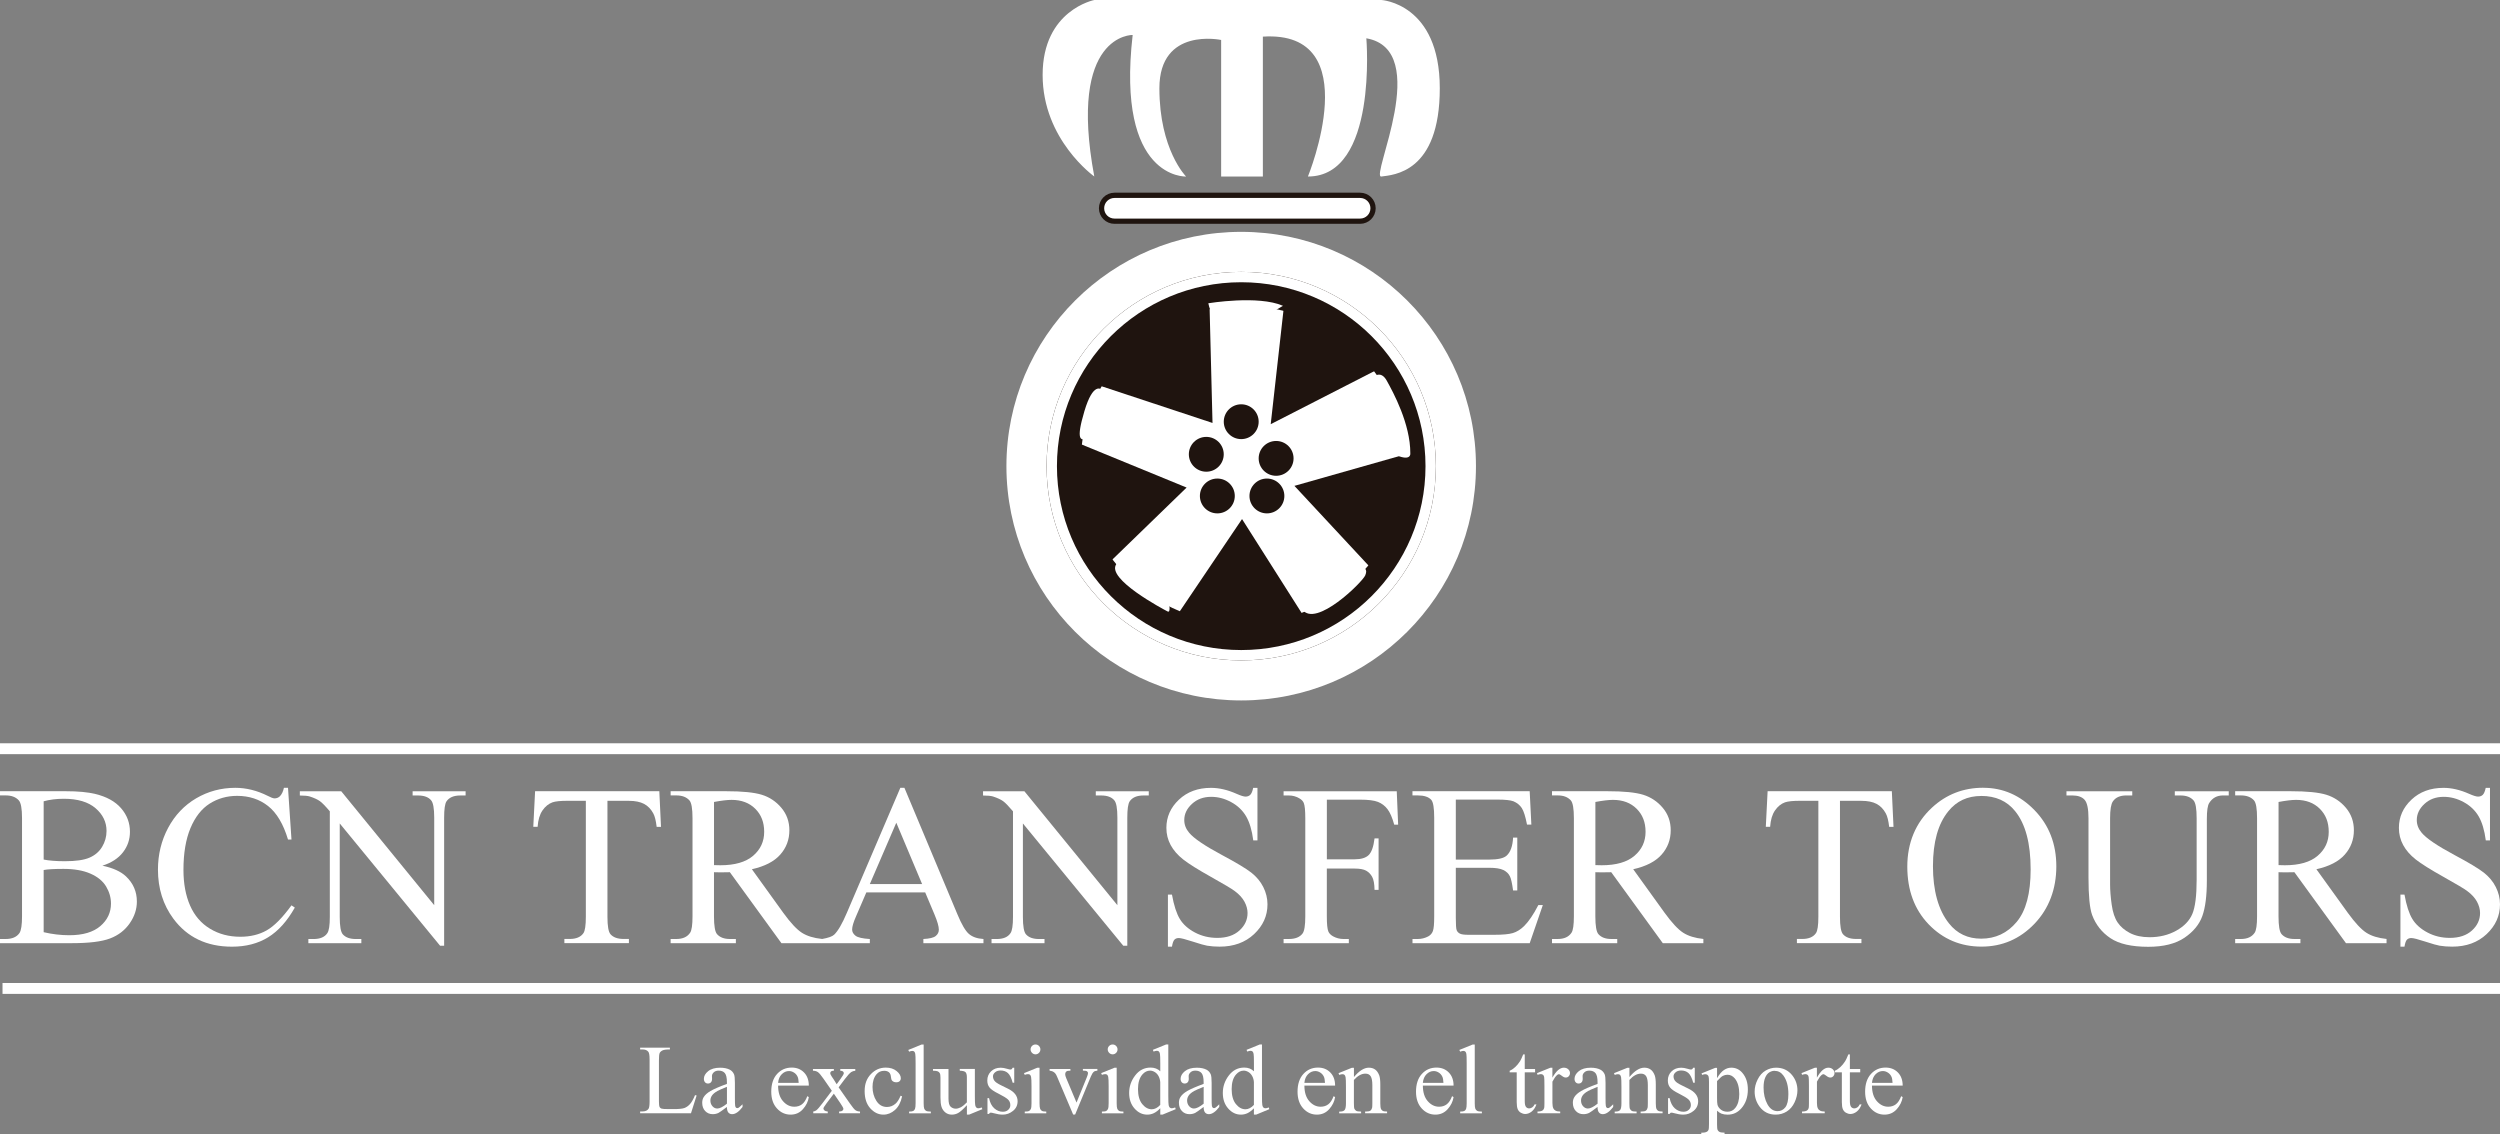 <svg xmlns="http://www.w3.org/2000/svg" width="238" height="108" viewBox="0 0 238 108" fill="none"><rect x="0" y="0" width="238" height="108" fill="#808080" stroke="none"/><g clip-path="url(#clip0_5_112)"><path d="M9.753 82.414C10.754 82.626 11.498 82.964 11.995 83.433C12.685 84.088 13.03 84.885 13.03 85.83C13.03 86.556 12.804 87.245 12.347 87.903C11.89 88.561 11.268 89.041 10.476 89.341C9.685 89.642 8.474 89.79 6.847 89.79H0V89.392H0.545C1.154 89.392 1.593 89.203 1.857 88.821C2.016 88.575 2.097 88.045 2.097 87.231V77.893C2.097 76.992 1.996 76.428 1.793 76.199C1.509 75.881 1.093 75.723 0.545 75.723H0V75.324H6.265C7.432 75.324 8.369 75.412 9.079 75.588C10.148 75.844 10.967 76.296 11.529 76.945C12.09 77.593 12.371 78.342 12.371 79.19C12.371 79.915 12.151 80.564 11.708 81.138C11.265 81.712 10.615 82.137 9.756 82.41L9.753 82.414ZM4.154 81.83C4.411 81.884 4.709 81.921 5.051 81.948C5.392 81.975 5.764 81.988 6.174 81.988C7.209 81.988 7.99 81.877 8.514 81.651C9.042 81.424 9.445 81.08 9.722 80.618C10 80.155 10.142 79.649 10.142 79.102C10.142 78.265 9.793 77.542 9.1 76.945C8.406 76.347 7.398 76.043 6.082 76.043C5.365 76.043 4.722 76.124 4.157 76.283V81.833L4.154 81.83ZM4.154 88.744C4.976 88.939 5.791 89.034 6.596 89.034C7.889 89.034 8.873 88.744 9.55 88.166C10.226 87.589 10.565 86.87 10.565 86.016C10.565 85.452 10.409 84.909 10.101 84.392C9.79 83.876 9.293 83.467 8.602 83.166C7.912 82.866 7.06 82.718 6.042 82.718C5.599 82.718 5.22 82.728 4.908 82.745C4.594 82.761 4.344 82.788 4.157 82.826V88.747L4.154 88.744Z" fill="white"></path><path d="M27.418 74.997L27.749 79.922H27.418C26.974 78.447 26.345 77.387 25.527 76.739C24.708 76.091 23.724 75.766 22.573 75.766C21.609 75.766 20.74 76.013 19.965 76.502C19.191 76.992 18.582 77.768 18.135 78.832C17.689 79.895 17.465 81.222 17.465 82.812C17.465 84.119 17.675 85.249 18.095 86.208C18.514 87.167 19.147 87.903 19.992 88.413C20.838 88.926 21.799 89.179 22.878 89.179C23.825 89.179 24.657 88.98 25.374 88.578C26.091 88.176 26.883 87.38 27.749 86.188L28.067 86.401C27.343 87.69 26.494 88.632 25.527 89.23C24.559 89.827 23.409 90.124 22.083 90.124C19.684 90.124 17.827 89.237 16.508 87.464C15.527 86.141 15.037 84.581 15.037 82.788C15.037 81.35 15.361 80.023 16.004 78.815C16.65 77.606 17.54 76.668 18.676 75.999C19.813 75.334 21.055 75 22.398 75C23.439 75 24.471 75.257 25.489 75.766C25.79 75.925 26.007 76.006 26.139 76.006C26.332 76.006 26.501 75.939 26.643 75.807C26.829 75.615 26.957 75.344 27.029 75H27.414L27.418 74.997Z" fill="white"></path><path d="M28.544 75.328H32.485L41.338 86.174V77.846C41.338 76.955 41.236 76.398 41.033 76.178C40.776 75.878 40.36 75.729 39.785 75.729H39.281V75.331H44.325V75.729H43.821C43.202 75.729 42.765 75.915 42.508 76.286C42.356 76.516 42.282 77.036 42.282 77.849V90.033H41.896L32.343 78.393V87.292C32.343 88.176 32.441 88.727 32.634 88.946C32.901 89.247 33.314 89.395 33.882 89.395H34.4V89.793H29.356V89.395H29.846C30.476 89.395 30.912 89.21 31.159 88.838C31.318 88.619 31.399 88.102 31.399 87.289V77.238C30.983 76.746 30.665 76.418 30.449 76.266C30.232 76.111 29.911 75.962 29.488 75.824C29.285 75.763 28.97 75.733 28.544 75.733V75.334V75.328Z" fill="white"></path><path d="M62.768 75.328L62.927 78.717H62.514C62.443 78.126 62.338 77.701 62.196 77.444C61.976 77.029 61.682 76.725 61.313 76.529C60.944 76.337 60.468 76.239 59.872 76.239H57.829V87.285C57.829 88.17 57.927 88.72 58.12 88.939C58.384 89.24 58.8 89.388 59.368 89.388H59.872V89.787H53.729V89.388H54.246C54.855 89.388 55.292 89.203 55.545 88.831C55.694 88.612 55.772 88.095 55.772 87.282V76.236H54.033C53.36 76.236 52.883 76.283 52.599 76.381C52.227 76.513 51.909 76.772 51.645 77.154C51.381 77.535 51.226 78.055 51.182 78.71H50.769L50.941 75.321H62.764L62.768 75.328Z" fill="white"></path><path d="M78.254 89.79H74.391L69.483 83.035C69.121 83.045 68.823 83.048 68.593 83.048C68.505 83.048 68.407 83.048 68.302 83.042C68.197 83.038 68.085 83.035 67.971 83.035V87.234C67.971 88.143 68.069 88.71 68.261 88.929C68.535 89.24 68.941 89.392 69.483 89.392H70.054V89.79H63.843V89.392H64.388C64.997 89.392 65.437 89.193 65.701 88.794C65.85 88.575 65.927 88.052 65.927 87.231V77.893C65.927 76.985 65.829 76.418 65.636 76.199C65.352 75.881 64.936 75.723 64.388 75.723H63.843V75.324H69.124C70.663 75.324 71.796 75.436 72.527 75.662C73.258 75.888 73.877 76.3 74.384 76.901C74.892 77.502 75.149 78.217 75.149 79.044C75.149 79.936 74.858 80.709 74.279 81.36C73.701 82.015 72.801 82.478 71.58 82.751L74.567 86.897C75.257 87.849 75.849 88.484 76.34 88.798C76.83 89.112 77.469 89.307 78.258 89.388V89.787L78.254 89.79ZM67.971 82.36C68.102 82.36 68.221 82.36 68.322 82.366C68.424 82.373 68.505 82.373 68.569 82.373C69.95 82.373 70.991 82.073 71.695 81.472C72.399 80.871 72.75 80.111 72.75 79.193C72.75 78.275 72.466 77.559 71.901 76.995C71.336 76.431 70.582 76.148 69.645 76.148C69.239 76.148 68.681 76.215 67.974 76.347V82.36H67.971Z" fill="white"></path><path d="M88.075 84.956H82.476L81.495 87.235C81.248 87.792 81.123 88.21 81.123 88.494C81.123 88.713 81.228 88.909 81.441 89.078C81.654 89.247 82.107 89.351 82.808 89.395V89.793H78.244V89.395C78.846 89.29 79.235 89.152 79.411 88.983C79.773 88.639 80.176 87.947 80.619 86.904L85.713 74.997H86.099L91.143 87.035C91.542 87.998 91.907 88.622 92.239 88.909C92.57 89.196 93.034 89.358 93.626 89.392V89.79H87.905V89.392C88.491 89.365 88.88 89.27 89.079 89.108C89.279 88.946 89.377 88.744 89.377 88.504C89.377 88.193 89.235 87.704 88.954 87.035L88.078 84.956H88.075ZM87.784 84.162L85.328 78.322L82.808 84.162H87.784Z" fill="white"></path><path d="M93.582 75.328H97.523L106.375 86.174V77.846C106.375 76.955 106.274 76.398 106.071 76.178C105.814 75.878 105.398 75.729 104.823 75.729H104.319V75.331H109.362V75.729H108.858C108.239 75.729 107.803 75.915 107.546 76.286C107.394 76.516 107.319 77.036 107.319 77.849V90.033H106.934L97.38 78.393V87.292C97.38 88.176 97.479 88.727 97.671 88.946C97.935 89.247 98.351 89.395 98.92 89.395H99.437V89.793H94.394V89.395H94.884C95.513 89.395 95.95 89.21 96.197 88.838C96.356 88.619 96.437 88.102 96.437 87.289V77.238C96.021 76.746 95.706 76.418 95.49 76.266C95.273 76.111 94.952 75.962 94.529 75.824C94.326 75.763 94.011 75.733 93.585 75.733V75.334L93.582 75.328Z" fill="white"></path><path d="M119.71 74.997V80.003H119.311C119.186 79.041 118.959 78.278 118.628 77.711C118.296 77.147 117.823 76.695 117.207 76.361C116.591 76.026 115.959 75.858 115.303 75.858C114.569 75.858 113.956 76.084 113.473 76.533C112.985 76.982 112.742 77.495 112.742 78.069C112.742 78.511 112.897 78.913 113.205 79.274C113.648 79.814 114.697 80.523 116.351 81.408C117.704 82.13 118.628 82.687 119.125 83.075C119.619 83.464 120.001 83.919 120.265 84.446C120.529 84.973 120.664 85.52 120.664 86.094C120.664 87.187 120.238 88.133 119.389 88.929C118.54 89.723 117.447 90.121 116.111 90.121C115.685 90.121 115.289 90.091 114.917 90.03C114.697 89.996 114.237 89.864 113.544 89.638C112.85 89.412 112.41 89.301 112.224 89.301C112.038 89.301 111.906 89.355 111.805 89.459C111.703 89.564 111.626 89.787 111.571 90.121H111.186V85.168H111.571C111.757 86.201 112.008 86.975 112.322 87.491C112.637 88.008 113.117 88.436 113.763 88.777C114.41 89.118 115.117 89.287 115.888 89.287C116.771 89.287 117.474 89.054 117.992 88.585C118.51 88.116 118.767 87.562 118.767 86.917C118.767 86.563 118.668 86.208 118.476 85.844C118.279 85.482 117.975 85.145 117.559 84.838C117.285 84.625 116.527 84.173 115.289 83.481C114.051 82.788 113.168 82.235 112.64 81.82C112.113 81.404 111.717 80.948 111.446 80.449C111.176 79.949 111.04 79.406 111.04 78.815C111.04 77.772 111.439 76.877 112.234 76.128C113.029 75.378 114.048 75.004 115.286 75.004C116.057 75.004 116.869 75.192 117.728 75.574C118.127 75.75 118.408 75.837 118.577 75.837C118.753 75.837 118.902 75.783 119.02 75.672C119.139 75.561 119.233 75.338 119.304 75.004H119.704L119.71 74.997Z" fill="white"></path><path d="M126.317 76.124V81.806H128.959C129.568 81.806 130.014 81.674 130.292 81.408C130.569 81.141 130.759 80.614 130.857 79.818H131.242V84.716H130.857C130.847 84.152 130.772 83.737 130.63 83.477C130.488 83.217 130.295 83.021 130.052 82.886C129.808 82.751 129.443 82.687 128.956 82.687H126.314V87.231C126.314 87.964 126.361 88.447 126.459 88.676C126.53 88.852 126.679 89.007 126.909 89.139C127.22 89.307 127.545 89.392 127.89 89.392H128.408V89.79H122.197V89.392H122.701C123.303 89.392 123.736 89.22 124 88.875C124.176 88.646 124.264 88.099 124.264 87.234V77.897C124.264 77.164 124.216 76.678 124.118 76.442C124.047 76.266 123.902 76.114 123.682 75.993C123.381 75.817 123.053 75.729 122.701 75.729H122.197V75.331H132.971L133.103 78.511H132.731C132.545 77.839 132.332 77.346 132.088 77.029C131.844 76.712 131.54 76.482 131.178 76.34C130.816 76.199 130.258 76.128 129.507 76.128H126.307L126.317 76.124Z" fill="white"></path><path d="M138.593 76.124V81.833H141.766C142.598 81.833 143.15 81.708 143.424 81.462C143.796 81.134 144.002 80.56 144.046 79.74H144.445V84.773H144.046C143.948 84.068 143.847 83.615 143.742 83.423C143.617 83.166 143.41 82.967 143.119 82.826C142.828 82.684 142.375 82.613 141.766 82.613H138.593V87.38C138.593 88.025 138.62 88.416 138.674 88.551C138.728 88.69 138.827 88.798 138.972 88.875C139.118 88.956 139.392 88.993 139.787 88.993H142.243C143.058 88.993 143.65 88.939 144.023 88.828C144.395 88.717 144.753 88.494 145.098 88.16C145.541 87.717 145.991 87.052 146.451 86.161H146.878L145.629 89.79H134.47V89.392H134.974C135.319 89.392 135.647 89.311 135.955 89.152C136.174 89.037 136.327 88.865 136.411 88.636C136.496 88.406 136.536 87.944 136.536 87.245V77.843C136.536 76.934 136.445 76.367 136.259 76.148C136.002 75.864 135.572 75.723 134.97 75.723H134.466V75.324H145.626L145.785 78.504H145.372C145.223 77.735 145.058 77.211 144.875 76.928C144.692 76.644 144.425 76.428 144.073 76.28C143.782 76.175 143.278 76.121 142.561 76.121H138.593V76.124Z" fill="white"></path><path d="M162.161 89.79H158.298L153.39 83.035C153.028 83.045 152.73 83.048 152.5 83.048C152.412 83.048 152.314 83.048 152.209 83.042C152.104 83.038 151.992 83.035 151.877 83.035V87.234C151.877 88.143 151.975 88.71 152.168 88.929C152.442 89.24 152.848 89.392 153.39 89.392H153.961V89.79H147.75V89.392H148.295C148.904 89.392 149.344 89.193 149.608 88.794C149.756 88.575 149.834 88.052 149.834 87.231V77.893C149.834 76.985 149.736 76.418 149.543 76.199C149.259 75.881 148.843 75.723 148.295 75.723H147.75V75.324H153.031C154.57 75.324 155.707 75.436 156.434 75.662C157.161 75.888 157.784 76.3 158.291 76.901C158.799 77.502 159.052 78.217 159.052 79.044C159.052 79.936 158.761 80.709 158.183 81.36C157.604 82.015 156.705 82.478 155.483 82.751L158.47 86.897C159.161 87.849 159.753 88.484 160.243 88.798C160.734 89.112 161.373 89.307 162.161 89.388V89.787V89.79ZM151.877 82.36C152.009 82.36 152.128 82.36 152.229 82.366C152.331 82.373 152.412 82.373 152.476 82.373C153.856 82.373 154.898 82.073 155.602 81.472C156.305 80.871 156.657 80.111 156.657 79.193C156.657 78.275 156.373 77.559 155.808 76.995C155.243 76.431 154.489 76.148 153.552 76.148C153.146 76.148 152.588 76.215 151.881 76.347V82.36H151.877Z" fill="white"></path><path d="M180.103 75.328L180.262 78.717H179.85C179.779 78.126 179.674 77.701 179.532 77.444C179.312 77.029 179.018 76.725 178.649 76.529C178.284 76.337 177.803 76.239 177.208 76.239H175.165V87.285C175.165 88.17 175.263 88.72 175.455 88.939C175.719 89.24 176.135 89.388 176.704 89.388H177.208V89.787H171.065V89.388H171.582C172.191 89.388 172.627 89.203 172.881 88.831C173.03 88.612 173.108 88.095 173.108 87.282V76.236H171.369C170.696 76.236 170.219 76.283 169.935 76.381C169.563 76.513 169.245 76.772 168.981 77.154C168.714 77.539 168.561 78.055 168.517 78.71H168.105L168.277 75.321H180.1L180.103 75.328Z" fill="white"></path><path d="M188.807 74.997C190.681 74.997 192.312 75.709 193.692 77.134C195.072 78.558 195.762 80.341 195.762 82.478C195.762 84.615 195.069 86.499 193.679 87.947C192.288 89.395 190.607 90.118 188.635 90.118C186.663 90.118 184.971 89.412 183.611 87.998C182.255 86.586 181.575 84.753 181.575 82.501C181.575 80.25 182.356 78.335 183.923 76.887C185.286 75.625 186.913 74.993 188.807 74.993V74.997ZM188.608 75.777C187.309 75.777 186.267 76.259 185.489 77.222C184.508 78.413 184.017 80.162 184.017 82.464C184.017 84.767 184.525 86.637 185.543 87.906C186.311 88.879 187.336 89.361 188.608 89.361C189.971 89.361 191.098 88.831 191.984 87.771C192.874 86.711 193.317 85.044 193.317 82.765C193.317 80.284 192.826 78.44 191.845 77.228C191.067 76.256 189.988 75.773 188.608 75.773V75.777Z" fill="white"></path><path d="M207.041 75.726V75.328H212.176V75.726H211.631C211.056 75.726 210.62 75.966 210.319 76.442C210.17 76.661 210.092 77.174 210.092 77.978V83.845C210.092 85.293 209.946 86.418 209.659 87.214C209.371 88.014 208.806 88.7 207.961 89.274C207.115 89.847 205.968 90.135 204.517 90.135C202.934 90.135 201.733 89.861 200.914 89.314C200.096 88.767 199.514 88.028 199.169 87.103C198.939 86.468 198.824 85.28 198.824 83.541V77.9C198.824 77.009 198.702 76.425 198.458 76.145C198.215 75.868 197.819 75.726 197.271 75.726H196.727V75.328H202.991V75.726H202.433C201.831 75.726 201.402 75.915 201.144 76.296C200.969 76.553 200.881 77.086 200.881 77.9V84.189C200.881 84.753 200.931 85.398 201.033 86.124C201.134 86.846 201.324 87.413 201.598 87.819C201.872 88.224 202.264 88.561 202.772 88.825C203.279 89.088 203.901 89.223 204.635 89.223C205.583 89.223 206.428 89.017 207.176 88.602C207.924 88.187 208.434 87.656 208.708 87.012C208.982 86.367 209.121 85.28 209.121 83.754V77.9C209.121 76.992 209.023 76.425 208.83 76.205C208.556 75.888 208.143 75.729 207.595 75.729H207.037L207.041 75.726Z" fill="white"></path><path d="M227.199 89.79H223.336L218.427 83.035C218.065 83.045 217.767 83.048 217.537 83.048C217.45 83.048 217.351 83.048 217.247 83.042C217.142 83.038 217.03 83.035 216.915 83.035V87.234C216.915 88.143 217.013 88.71 217.206 88.929C217.48 89.24 217.886 89.392 218.427 89.392H218.999V89.79H212.788V89.392H213.333C213.942 89.392 214.381 89.193 214.645 88.794C214.794 88.575 214.872 88.052 214.872 87.231V77.893C214.872 76.985 214.774 76.418 214.581 76.199C214.297 75.881 213.881 75.723 213.333 75.723H212.788V75.324H218.069C219.608 75.324 220.744 75.436 221.472 75.662C222.199 75.888 222.821 76.3 223.329 76.901C223.836 77.502 224.09 78.217 224.09 79.044C224.09 79.936 223.799 80.709 223.221 81.36C222.642 82.015 221.742 82.478 220.521 82.751L223.508 86.897C224.198 87.849 224.79 88.484 225.281 88.798C225.771 89.112 226.411 89.307 227.199 89.388V89.787V89.79ZM216.915 82.36C217.047 82.36 217.165 82.36 217.267 82.366C217.368 82.373 217.45 82.373 217.514 82.373C218.894 82.373 219.936 82.073 220.639 81.472C221.343 80.871 221.695 80.111 221.695 79.193C221.695 78.275 221.411 77.559 220.846 76.995C220.281 76.431 219.527 76.148 218.59 76.148C218.184 76.148 217.625 76.215 216.918 76.347V82.36H216.915Z" fill="white"></path><path d="M237.046 74.997V80.003H236.647C236.522 79.041 236.295 78.278 235.964 77.711C235.632 77.147 235.158 76.695 234.543 76.361C233.927 76.026 233.295 75.858 232.638 75.858C231.904 75.858 231.292 76.084 230.808 76.533C230.321 76.982 230.078 77.495 230.078 78.069C230.078 78.511 230.233 78.913 230.541 79.274C230.984 79.814 232.033 80.523 233.687 81.408C235.04 82.13 235.964 82.687 236.461 83.075C236.955 83.464 237.337 83.919 237.601 84.446C237.865 84.973 238 85.52 238 86.094C238 87.187 237.574 88.133 236.725 88.929C235.876 89.726 234.783 90.121 233.447 90.121C233.024 90.121 232.625 90.091 232.253 90.03C232.033 89.996 231.573 89.864 230.879 89.638C230.186 89.412 229.746 89.301 229.56 89.301C229.374 89.301 229.242 89.355 229.14 89.459C229.039 89.564 228.961 89.787 228.907 90.121H228.521V85.168H228.907C229.093 86.201 229.343 86.975 229.658 87.491C229.973 88.008 230.453 88.436 231.099 88.777C231.745 89.118 232.452 89.287 233.223 89.287C234.11 89.287 234.81 89.054 235.328 88.585C235.845 88.116 236.102 87.562 236.102 86.917C236.102 86.563 236.004 86.208 235.811 85.844C235.615 85.482 235.311 85.145 234.895 84.838C234.621 84.625 233.863 84.173 232.625 83.481C231.387 82.788 230.504 82.235 229.976 81.82C229.448 81.404 229.053 80.948 228.782 80.449C228.511 79.949 228.376 79.406 228.376 78.815C228.376 77.772 228.775 76.877 229.57 76.128C230.365 75.378 231.383 75.004 232.621 75.004C233.393 75.004 234.205 75.192 235.064 75.574C235.463 75.75 235.744 75.837 235.913 75.837C236.089 75.837 236.238 75.783 236.356 75.672C236.474 75.561 236.569 75.338 236.64 75.004H237.039L237.046 74.997Z" fill="white"></path><path d="M238 70.76H0V71.796H238V70.76Z" fill="white"></path><path d="M238 93.581H0.24V94.618H238V93.581Z" fill="white"></path><path d="M66.164 104.256L66.32 104.29L65.782 105.981H60.941V105.809H61.175C61.438 105.809 61.628 105.725 61.743 105.552C61.807 105.455 61.841 105.225 61.841 104.87V100.846C61.841 100.455 61.797 100.208 61.709 100.114C61.591 99.975 61.411 99.908 61.175 99.908H60.941V99.736H63.773V99.908C63.441 99.904 63.208 99.935 63.072 99.999C62.94 100.063 62.849 100.148 62.802 100.245C62.754 100.343 62.731 100.58 62.731 100.948V104.87C62.731 105.127 62.754 105.303 62.798 105.397C62.835 105.461 62.893 105.509 62.971 105.539C63.049 105.569 63.289 105.586 63.691 105.586H64.145C64.625 105.586 64.963 105.552 65.156 105.482C65.349 105.411 65.525 105.286 65.687 105.107C65.846 104.928 66.008 104.644 66.168 104.256H66.164Z" fill="white"></path><path d="M69.205 105.377C68.772 105.708 68.502 105.9 68.39 105.954C68.221 106.032 68.045 106.069 67.856 106.069C67.565 106.069 67.324 105.971 67.135 105.772C66.945 105.573 66.851 105.309 66.851 104.982C66.851 104.776 66.895 104.6 66.99 104.448C67.115 104.239 67.335 104.043 67.646 103.861C67.957 103.679 68.475 103.453 69.202 103.186V103.02C69.202 102.602 69.134 102.315 69.002 102.156C68.867 102.001 68.674 101.923 68.417 101.923C68.224 101.923 68.072 101.974 67.957 102.079C67.839 102.187 67.778 102.305 67.778 102.44L67.788 102.71C67.788 102.852 67.751 102.96 67.68 103.037C67.609 103.115 67.514 103.152 67.399 103.152C67.284 103.152 67.189 103.112 67.118 103.031C67.047 102.95 67.01 102.842 67.01 102.703C67.01 102.44 67.145 102.197 67.416 101.977C67.686 101.758 68.065 101.646 68.556 101.646C68.931 101.646 69.239 101.711 69.479 101.836C69.659 101.93 69.794 102.079 69.882 102.281C69.936 102.416 69.963 102.686 69.963 103.095V104.523C69.963 104.924 69.97 105.168 69.987 105.262C70 105.353 70.027 105.414 70.064 105.444C70.102 105.475 70.142 105.492 70.186 105.492C70.237 105.492 70.278 105.482 70.311 105.458C70.376 105.421 70.501 105.309 70.69 105.127V105.384C70.342 105.843 70.014 106.069 69.699 106.069C69.55 106.069 69.432 106.018 69.341 105.914C69.249 105.809 69.205 105.633 69.198 105.38L69.205 105.377ZM69.205 105.073V103.466C68.742 103.652 68.444 103.783 68.305 103.861C68.065 103.996 67.893 104.135 67.788 104.283C67.683 104.432 67.629 104.594 67.629 104.762C67.629 104.985 67.697 105.168 67.825 105.313C67.954 105.458 68.109 105.532 68.282 105.532C68.515 105.532 68.823 105.377 69.205 105.07V105.073Z" fill="white"></path><path d="M74.076 103.351C74.076 103.979 74.229 104.472 74.537 104.827C74.844 105.181 75.206 105.36 75.619 105.36C75.896 105.36 76.14 105.286 76.343 105.134C76.546 104.982 76.718 104.722 76.857 104.354L76.999 104.445C76.935 104.864 76.746 105.249 76.438 105.593C76.13 105.941 75.737 106.113 75.267 106.113C74.76 106.113 74.323 105.917 73.965 105.522C73.603 105.127 73.424 104.597 73.424 103.929C73.424 103.21 73.61 102.646 73.978 102.241C74.35 101.835 74.814 101.633 75.376 101.633C75.849 101.633 76.238 101.788 76.543 102.099C76.847 102.409 76.999 102.825 76.999 103.348H74.076V103.351ZM74.076 103.088H76.035C76.022 102.818 75.988 102.625 75.937 102.517C75.859 102.345 75.748 102.21 75.592 102.112C75.44 102.014 75.281 101.964 75.115 101.964C74.858 101.964 74.631 102.062 74.428 102.261C74.225 102.46 74.107 102.737 74.073 103.091L74.076 103.088Z" fill="white"></path><path d="M77.395 101.768H79.384V101.933C79.259 101.933 79.168 101.954 79.117 101.998C79.066 102.041 79.039 102.099 79.039 102.166C79.039 102.244 79.093 102.355 79.198 102.511C79.232 102.561 79.283 102.636 79.354 102.74L79.651 103.22L80 102.74C80.22 102.44 80.331 102.247 80.331 102.17C80.331 102.106 80.304 102.048 80.25 102.004C80.196 101.957 80.111 101.937 79.996 101.937V101.771H81.424V101.937C81.275 101.947 81.143 101.991 81.035 102.062C80.883 102.17 80.676 102.396 80.416 102.744L79.837 103.517L80.893 105.026C81.15 105.397 81.333 105.62 81.444 105.694C81.556 105.772 81.698 105.812 81.874 105.819V105.985H79.881V105.819C80.023 105.819 80.132 105.789 80.206 105.728C80.264 105.687 80.291 105.63 80.291 105.556C80.291 105.488 80.193 105.309 80 105.022L79.381 104.118L78.697 105.022C78.491 105.299 78.389 105.468 78.389 105.519C78.389 105.59 78.423 105.657 78.491 105.714C78.559 105.775 78.663 105.806 78.802 105.816V105.981H77.422V105.816C77.534 105.802 77.632 105.762 77.713 105.701C77.831 105.613 78.028 105.387 78.305 105.019L79.191 103.841L78.389 102.686C78.159 102.355 77.984 102.146 77.858 102.062C77.733 101.977 77.578 101.933 77.392 101.933V101.768H77.395Z" fill="white"></path><path d="M85.876 104.381C85.761 104.938 85.537 105.367 85.206 105.664C84.874 105.961 84.506 106.113 84.106 106.113C83.626 106.113 83.207 105.91 82.848 105.509C82.49 105.107 82.314 104.563 82.314 103.875C82.314 103.186 82.51 102.673 82.906 102.257C83.301 101.842 83.775 101.636 84.33 101.636C84.746 101.636 85.088 101.744 85.355 101.964C85.622 102.183 85.757 102.409 85.757 102.646C85.757 102.764 85.72 102.858 85.642 102.929C85.564 103 85.46 103.034 85.328 103.034C85.148 103.034 85.01 102.977 84.915 102.862C84.864 102.798 84.83 102.673 84.814 102.494C84.796 102.312 84.736 102.173 84.627 102.079C84.516 101.987 84.367 101.94 84.181 101.94C83.87 101.94 83.623 102.052 83.437 102.278C83.19 102.578 83.065 102.977 83.065 103.473C83.065 103.969 83.186 104.421 83.433 104.806C83.68 105.191 84.015 105.384 84.438 105.384C84.739 105.384 85.01 105.282 85.246 105.076C85.419 104.935 85.581 104.681 85.74 104.31L85.879 104.374L85.876 104.381Z" fill="white"></path><path d="M87.932 99.435V105.029C87.932 105.296 87.953 105.471 87.99 105.559C88.027 105.644 88.088 105.711 88.169 105.755C88.25 105.799 88.399 105.823 88.616 105.823V105.988H86.546V105.823C86.742 105.823 86.874 105.802 86.945 105.762C87.016 105.721 87.07 105.657 87.107 105.566C87.144 105.475 87.165 105.296 87.165 105.033V101.208C87.165 100.732 87.154 100.438 87.134 100.33C87.114 100.222 87.08 100.148 87.033 100.107C86.985 100.067 86.924 100.046 86.853 100.046C86.772 100.046 86.671 100.07 86.549 100.121L86.468 99.955L87.729 99.442H87.936L87.932 99.435Z" fill="white"></path><path d="M92.807 101.768V104.317C92.807 104.806 92.817 105.103 92.841 105.215C92.865 105.326 92.902 105.401 92.953 105.444C93.003 105.485 93.064 105.509 93.128 105.509C93.223 105.509 93.331 105.482 93.457 105.428L93.521 105.593L92.256 106.113H92.049V105.215C91.687 105.606 91.41 105.856 91.217 105.958C91.028 106.062 90.825 106.113 90.615 106.113C90.378 106.113 90.172 106.045 89.999 105.907C89.827 105.768 89.705 105.593 89.634 105.377C89.563 105.161 89.532 104.857 89.532 104.465V102.585C89.532 102.386 89.512 102.247 89.468 102.17C89.424 102.092 89.363 102.031 89.279 101.994C89.194 101.954 89.042 101.933 88.819 101.933V101.768H90.297V104.587C90.297 104.979 90.365 105.238 90.503 105.36C90.642 105.485 90.804 105.546 90.997 105.546C91.132 105.546 91.281 105.505 91.451 105.421C91.62 105.336 91.816 105.178 92.046 104.945V102.555C92.046 102.315 92.002 102.153 91.914 102.068C91.826 101.984 91.643 101.94 91.369 101.93V101.765H92.807V101.768Z" fill="white"></path><path d="M96.555 101.643V103.078H96.406C96.288 102.629 96.136 102.322 95.953 102.156C95.77 101.991 95.537 101.91 95.253 101.91C95.04 101.91 94.864 101.967 94.732 102.082C94.597 102.197 94.532 102.322 94.532 102.46C94.532 102.632 94.583 102.777 94.681 102.899C94.776 103.024 94.972 103.159 95.266 103.301L95.936 103.632C96.562 103.932 96.876 104.334 96.876 104.833C96.876 105.215 96.731 105.522 96.437 105.758C96.146 105.995 95.818 106.113 95.459 106.113C95.202 106.113 94.908 106.066 94.576 105.971C94.475 105.941 94.39 105.924 94.323 105.924C94.255 105.924 94.197 105.964 94.157 106.045H94.008V104.54H94.157C94.245 104.972 94.41 105.296 94.654 105.512C94.898 105.728 95.168 105.839 95.469 105.839C95.679 105.839 95.852 105.779 95.984 105.654C96.119 105.529 96.183 105.38 96.183 105.205C96.183 104.992 96.109 104.813 95.96 104.671C95.811 104.53 95.513 104.347 95.07 104.124C94.624 103.905 94.333 103.702 94.197 103.523C94.059 103.348 93.991 103.128 93.991 102.862C93.991 102.514 94.109 102.224 94.346 101.994C94.583 101.761 94.891 101.646 95.27 101.646C95.439 101.646 95.642 101.68 95.879 101.751C96.034 101.798 96.139 101.819 96.186 101.819C96.234 101.819 96.274 101.808 96.305 101.788C96.332 101.768 96.366 101.721 96.406 101.646H96.555V101.643Z" fill="white"></path><path d="M98.964 101.643V105.029C98.964 105.296 98.984 105.471 99.021 105.559C99.058 105.644 99.116 105.711 99.19 105.755C99.265 105.799 99.403 105.823 99.606 105.823V105.988H97.556V105.823C97.763 105.823 97.901 105.802 97.972 105.762C98.044 105.721 98.098 105.657 98.138 105.566C98.179 105.475 98.199 105.296 98.199 105.033V103.409C98.199 102.953 98.186 102.656 98.159 102.521C98.135 102.423 98.101 102.352 98.054 102.315C98.01 102.278 97.945 102.258 97.864 102.258C97.783 102.258 97.678 102.281 97.553 102.325L97.485 102.16L98.757 101.646H98.964V101.643ZM98.581 99.435C98.71 99.435 98.822 99.483 98.91 99.574C98.998 99.665 99.045 99.776 99.045 99.904C99.045 100.033 99.001 100.141 98.91 100.232C98.818 100.326 98.71 100.374 98.581 100.374C98.453 100.374 98.341 100.326 98.25 100.232C98.159 100.137 98.111 100.029 98.111 99.904C98.111 99.78 98.155 99.665 98.246 99.574C98.335 99.483 98.446 99.435 98.581 99.435Z" fill="white"></path><path d="M99.914 101.768H101.903V101.933H101.771C101.653 101.933 101.562 101.964 101.501 102.021C101.437 102.082 101.406 102.16 101.406 102.257C101.406 102.366 101.44 102.49 101.504 102.639L102.485 104.965L103.47 102.544C103.541 102.372 103.578 102.244 103.578 102.156C103.578 102.116 103.564 102.079 103.537 102.048C103.507 102.001 103.466 101.971 103.412 101.954C103.358 101.937 103.253 101.927 103.091 101.927V101.761H104.471V101.927C104.312 101.94 104.2 101.974 104.139 102.025C104.031 102.116 103.936 102.271 103.848 102.487L102.353 106.106H102.164L100.652 102.544C100.587 102.379 100.523 102.261 100.462 102.19C100.401 102.119 100.324 102.055 100.229 102.008C100.175 101.981 100.073 101.954 99.921 101.927V101.761L99.914 101.768Z" fill="white"></path><path d="M106.308 101.643V105.029C106.308 105.296 106.328 105.471 106.365 105.559C106.402 105.644 106.46 105.711 106.534 105.755C106.609 105.799 106.748 105.823 106.95 105.823V105.988H104.901V105.823C105.107 105.823 105.246 105.802 105.317 105.762C105.388 105.721 105.442 105.657 105.482 105.566C105.523 105.475 105.543 105.296 105.543 105.033V103.409C105.543 102.953 105.53 102.656 105.503 102.521C105.479 102.423 105.445 102.352 105.401 102.315C105.357 102.278 105.293 102.258 105.212 102.258C105.127 102.258 105.026 102.281 104.901 102.325L104.833 102.16L106.105 101.646H106.311L106.308 101.643ZM105.925 99.435C106.054 99.435 106.166 99.483 106.254 99.574C106.342 99.665 106.389 99.776 106.389 99.904C106.389 100.033 106.345 100.141 106.254 100.232C106.162 100.326 106.054 100.374 105.925 100.374C105.797 100.374 105.685 100.326 105.594 100.232C105.503 100.137 105.455 100.029 105.455 99.904C105.455 99.78 105.499 99.665 105.591 99.574C105.682 99.483 105.794 99.435 105.925 99.435Z" fill="white"></path><path d="M110.455 105.509C110.249 105.721 110.046 105.877 109.85 105.971C109.653 106.066 109.44 106.113 109.217 106.113C108.754 106.113 108.351 105.92 108.009 105.532C107.664 105.144 107.495 104.651 107.495 104.047C107.495 103.442 107.685 102.885 108.067 102.386C108.446 101.886 108.936 101.633 109.535 101.633C109.91 101.633 110.218 101.751 110.458 101.987V101.211C110.458 100.732 110.448 100.434 110.425 100.323C110.401 100.212 110.367 100.137 110.32 100.097C110.272 100.056 110.208 100.036 110.134 100.036C110.053 100.036 109.948 100.06 109.819 100.11L109.755 99.945L111.017 99.432H111.223V104.31C111.223 104.803 111.233 105.103 111.257 105.215C111.28 105.326 111.318 105.401 111.368 105.444C111.419 105.485 111.48 105.509 111.548 105.509C111.629 105.509 111.737 105.482 111.876 105.428L111.927 105.593L110.672 106.113H110.458V105.505L110.455 105.509ZM110.455 105.188V103.014C110.438 102.804 110.384 102.612 110.293 102.443C110.201 102.274 110.076 102.143 109.927 102.055C109.778 101.967 109.63 101.923 109.484 101.923C109.214 101.923 108.97 102.045 108.757 102.288C108.48 102.605 108.337 103.068 108.337 103.682C108.337 104.297 108.473 104.779 108.743 105.11C109.014 105.441 109.315 105.603 109.65 105.603C109.927 105.603 110.198 105.465 110.458 105.184L110.455 105.188Z" fill="white"></path><path d="M114.589 105.377C114.156 105.708 113.885 105.9 113.774 105.954C113.604 106.032 113.429 106.069 113.239 106.069C112.948 106.069 112.708 105.971 112.519 105.772C112.329 105.573 112.234 105.309 112.234 104.982C112.234 104.776 112.278 104.6 112.373 104.448C112.498 104.239 112.718 104.043 113.029 103.861C113.341 103.679 113.858 103.453 114.585 103.186V103.02C114.585 102.602 114.518 102.315 114.386 102.156C114.251 102.001 114.058 101.923 113.801 101.923C113.608 101.923 113.456 101.974 113.341 102.079C113.222 102.187 113.161 102.305 113.161 102.44L113.171 102.71C113.171 102.852 113.134 102.96 113.063 103.037C112.992 103.115 112.897 103.152 112.782 103.152C112.667 103.152 112.573 103.112 112.502 103.031C112.431 102.95 112.393 102.842 112.393 102.703C112.393 102.44 112.529 102.197 112.799 101.977C113.07 101.758 113.449 101.646 113.939 101.646C114.315 101.646 114.623 101.711 114.863 101.836C115.042 101.93 115.177 102.079 115.265 102.281C115.32 102.416 115.347 102.686 115.347 103.095V104.523C115.347 104.924 115.353 105.168 115.37 105.262C115.384 105.353 115.411 105.414 115.448 105.444C115.485 105.475 115.526 105.492 115.57 105.492C115.621 105.492 115.661 105.482 115.695 105.458C115.759 105.421 115.884 105.309 116.074 105.127V105.384C115.725 105.843 115.397 106.069 115.083 106.069C114.934 106.069 114.815 106.018 114.724 105.914C114.633 105.809 114.589 105.633 114.582 105.38L114.589 105.377ZM114.589 105.073V103.466C114.125 103.652 113.828 103.783 113.689 103.861C113.449 103.996 113.276 104.135 113.171 104.283C113.067 104.432 113.012 104.594 113.012 104.762C113.012 104.985 113.08 105.168 113.209 105.313C113.337 105.458 113.493 105.532 113.665 105.532C113.899 105.532 114.207 105.377 114.589 105.07V105.073Z" fill="white"></path><path d="M119.372 105.509C119.166 105.721 118.963 105.877 118.767 105.971C118.57 106.066 118.357 106.113 118.134 106.113C117.671 106.113 117.268 105.92 116.926 105.532C116.581 105.144 116.412 104.651 116.412 104.047C116.412 103.442 116.602 102.885 116.984 102.386C117.363 101.886 117.853 101.633 118.452 101.633C118.827 101.633 119.135 101.751 119.375 101.987V101.211C119.375 100.732 119.365 100.434 119.342 100.323C119.318 100.212 119.284 100.137 119.237 100.097C119.189 100.056 119.129 100.036 119.051 100.036C118.973 100.036 118.865 100.06 118.736 100.11L118.672 99.945L119.934 99.432H120.14V104.31C120.14 104.803 120.15 105.103 120.174 105.215C120.198 105.326 120.235 105.401 120.285 105.444C120.336 105.485 120.397 105.509 120.465 105.509C120.546 105.509 120.654 105.482 120.789 105.428L120.84 105.593L119.585 106.113H119.372V105.505V105.509ZM119.372 105.188V103.014C119.359 102.804 119.301 102.612 119.21 102.443C119.115 102.271 118.993 102.143 118.844 102.055C118.692 101.967 118.547 101.923 118.401 101.923C118.131 101.923 117.887 102.045 117.674 102.288C117.393 102.605 117.254 103.068 117.254 103.682C117.254 104.297 117.39 104.779 117.66 105.11C117.931 105.441 118.232 105.603 118.567 105.603C118.844 105.603 119.115 105.465 119.375 105.184L119.372 105.188Z" fill="white"></path><path d="M124.179 103.351C124.179 103.979 124.331 104.472 124.639 104.827C124.95 105.181 125.309 105.36 125.722 105.36C125.999 105.36 126.243 105.286 126.446 105.134C126.649 104.982 126.821 104.722 126.96 104.354L127.102 104.445C127.038 104.864 126.848 105.249 126.54 105.593C126.229 105.941 125.84 106.113 125.37 106.113C124.862 106.113 124.426 105.917 124.067 105.522C123.705 105.127 123.526 104.597 123.526 103.929C123.526 103.21 123.712 102.646 124.081 102.241C124.45 101.835 124.917 101.633 125.478 101.633C125.952 101.633 126.341 101.788 126.645 102.099C126.95 102.409 127.102 102.825 127.102 103.348H124.179V103.351ZM124.179 103.088H126.138C126.124 102.818 126.09 102.625 126.04 102.517C125.962 102.345 125.85 102.21 125.695 102.112C125.542 102.014 125.383 101.964 125.218 101.964C124.96 101.964 124.734 102.062 124.531 102.261C124.328 102.46 124.21 102.737 124.176 103.091L124.179 103.088Z" fill="white"></path><path d="M128.895 102.534C129.392 101.94 129.866 101.643 130.315 101.643C130.545 101.643 130.742 101.7 130.907 101.815C131.073 101.93 131.205 102.119 131.307 102.382C131.371 102.568 131.405 102.855 131.405 103.233V105.029C131.405 105.296 131.428 105.478 131.472 105.573C131.506 105.65 131.56 105.708 131.635 105.752C131.709 105.795 131.848 105.819 132.051 105.819V105.985H129.96V105.819H130.052C130.248 105.819 130.383 105.789 130.461 105.731C130.539 105.674 130.593 105.583 130.623 105.465C130.637 105.421 130.647 105.276 130.647 105.029V103.301C130.647 102.919 130.596 102.642 130.495 102.47C130.393 102.298 130.224 102.21 129.987 102.21C129.622 102.21 129.257 102.409 128.891 102.811V105.029C128.891 105.316 128.908 105.492 128.942 105.563C128.989 105.65 129.047 105.714 129.121 105.758C129.196 105.799 129.348 105.822 129.578 105.822V105.988H127.491V105.822H127.582C127.795 105.822 127.941 105.768 128.019 105.66C128.096 105.552 128.134 105.343 128.134 105.036V103.476C128.134 102.97 128.123 102.659 128.1 102.551C128.076 102.44 128.042 102.366 127.995 102.325C127.947 102.285 127.883 102.264 127.802 102.264C127.714 102.264 127.613 102.288 127.494 102.332L127.427 102.166L128.698 101.653H128.895V102.544V102.534Z" fill="white"></path><path d="M135.457 103.351C135.457 103.979 135.61 104.472 135.917 104.827C136.229 105.181 136.587 105.36 137 105.36C137.277 105.36 137.521 105.286 137.724 105.134C137.927 104.982 138.099 104.722 138.238 104.354L138.38 104.445C138.316 104.864 138.126 105.249 137.818 105.593C137.507 105.941 137.118 106.113 136.648 106.113C136.141 106.113 135.704 105.917 135.346 105.522C134.984 105.127 134.804 104.597 134.804 103.929C134.804 103.21 134.99 102.646 135.359 102.241C135.728 101.835 136.195 101.633 136.756 101.633C137.23 101.633 137.619 101.788 137.923 102.099C138.228 102.409 138.38 102.825 138.38 103.348H135.457V103.351ZM135.457 103.088H137.416C137.402 102.818 137.369 102.625 137.318 102.517C137.24 102.345 137.128 102.21 136.973 102.112C136.821 102.014 136.662 101.964 136.496 101.964C136.239 101.964 136.012 102.062 135.809 102.261C135.606 102.46 135.488 102.737 135.454 103.091L135.457 103.088Z" fill="white"></path><path d="M140.396 99.435V105.029C140.396 105.296 140.416 105.471 140.454 105.559C140.491 105.644 140.552 105.711 140.63 105.755C140.711 105.799 140.86 105.823 141.076 105.823V105.988H139.009V105.823C139.205 105.823 139.337 105.802 139.408 105.762C139.479 105.721 139.534 105.657 139.571 105.566C139.608 105.475 139.628 105.296 139.628 105.033V101.208C139.628 100.732 139.618 100.438 139.598 100.33C139.578 100.222 139.544 100.148 139.493 100.107C139.446 100.067 139.385 100.046 139.314 100.046C139.233 100.046 139.131 100.07 139.009 100.121L138.928 99.955L140.19 99.442H140.396V99.435Z" fill="white"></path><path d="M145.156 100.377V101.768H146.14V102.089H145.156V104.823C145.156 105.097 145.196 105.282 145.274 105.377C145.352 105.471 145.453 105.519 145.575 105.519C145.673 105.519 145.771 105.488 145.866 105.424C145.961 105.36 146.035 105.265 146.089 105.141H146.269C146.16 105.441 146.008 105.667 145.812 105.822C145.616 105.974 145.413 106.052 145.207 106.052C145.061 106.052 144.922 106.012 144.787 105.934C144.652 105.856 144.554 105.745 144.489 105.6C144.425 105.455 144.391 105.228 144.391 104.924V102.089H143.721V101.933C143.891 101.869 144.063 101.754 144.239 101.592C144.418 101.43 144.574 101.238 144.713 101.019C144.784 100.904 144.885 100.691 145.01 100.377H145.152H145.156Z" fill="white"></path><path d="M147.788 101.643V102.592C148.143 101.96 148.505 101.643 148.877 101.643C149.049 101.643 149.188 101.694 149.3 101.798C149.408 101.9 149.462 102.018 149.462 102.153C149.462 102.274 149.421 102.376 149.344 102.46C149.266 102.544 149.171 102.582 149.06 102.582C148.948 102.582 148.826 102.531 148.694 102.423C148.559 102.318 148.464 102.264 148.403 102.264C148.346 102.264 148.285 102.295 148.221 102.355C148.082 102.48 147.94 102.686 147.791 102.973V104.999C147.791 105.232 147.821 105.407 147.882 105.525C147.92 105.61 147.991 105.681 148.092 105.735C148.194 105.789 148.339 105.819 148.532 105.819V105.985H146.37V105.819C146.583 105.819 146.742 105.785 146.847 105.718C146.925 105.667 146.976 105.59 147.006 105.482C147.02 105.431 147.03 105.282 147.03 105.036V103.402C147.03 102.912 147.02 102.622 147.003 102.528C146.982 102.433 146.949 102.362 146.895 102.322C146.84 102.281 146.773 102.257 146.695 102.257C146.6 102.257 146.492 102.281 146.374 102.325L146.323 102.16L147.602 101.646H147.798L147.788 101.643Z" fill="white"></path><path d="M152.091 105.377C151.658 105.708 151.387 105.9 151.275 105.954C151.106 106.032 150.93 106.069 150.741 106.069C150.45 106.069 150.21 105.971 150.02 105.772C149.831 105.573 149.736 105.309 149.736 104.982C149.736 104.776 149.783 104.6 149.875 104.448C150 104.239 150.22 104.043 150.531 103.861C150.842 103.679 151.36 103.453 152.087 103.186V103.02C152.087 102.602 152.019 102.315 151.888 102.156C151.752 102.001 151.559 101.923 151.302 101.923C151.109 101.923 150.957 101.974 150.842 102.079C150.724 102.187 150.663 102.305 150.663 102.44L150.673 102.71C150.673 102.852 150.636 102.96 150.565 103.037C150.494 103.115 150.399 103.152 150.284 103.152C150.169 103.152 150.074 103.112 150.003 103.031C149.932 102.95 149.895 102.842 149.895 102.703C149.895 102.44 150.03 102.197 150.301 101.977C150.572 101.758 150.951 101.646 151.441 101.646C151.817 101.646 152.124 101.711 152.365 101.836C152.544 101.93 152.679 102.079 152.767 102.281C152.821 102.416 152.848 102.686 152.848 103.095V104.523C152.848 104.924 152.855 105.168 152.872 105.262C152.885 105.353 152.913 105.414 152.95 105.444C152.987 105.475 153.028 105.492 153.072 105.492C153.122 105.492 153.163 105.482 153.197 105.458C153.261 105.421 153.386 105.309 153.576 105.127V105.384C153.227 105.843 152.899 106.069 152.584 106.069C152.436 106.069 152.317 106.018 152.226 105.914C152.134 105.812 152.091 105.633 152.084 105.38L152.091 105.377ZM152.091 105.073V103.466C151.627 103.652 151.329 103.783 151.191 103.861C150.951 103.996 150.778 104.135 150.673 104.283C150.568 104.432 150.514 104.594 150.514 104.762C150.514 104.985 150.578 105.168 150.71 105.313C150.842 105.458 150.994 105.532 151.167 105.532C151.4 105.532 151.708 105.377 152.091 105.07V105.073Z" fill="white"></path><path d="M155.121 102.534C155.619 101.94 156.092 101.643 156.542 101.643C156.772 101.643 156.969 101.7 157.134 101.815C157.3 101.93 157.432 102.119 157.533 102.382C157.598 102.568 157.632 102.855 157.632 103.233V105.029C157.632 105.296 157.655 105.478 157.699 105.573C157.733 105.65 157.787 105.708 157.862 105.752C157.936 105.795 158.075 105.819 158.278 105.819V105.985H156.187V105.819H156.278C156.475 105.819 156.61 105.789 156.688 105.731C156.766 105.674 156.82 105.583 156.85 105.465C156.864 105.421 156.874 105.276 156.874 105.029V103.301C156.874 102.919 156.823 102.642 156.722 102.47C156.62 102.298 156.451 102.21 156.214 102.21C155.849 102.21 155.483 102.409 155.118 102.811V105.029C155.118 105.316 155.135 105.492 155.169 105.563C155.216 105.65 155.274 105.714 155.348 105.758C155.423 105.799 155.575 105.822 155.805 105.822V105.988H153.718V105.822H153.809C154.022 105.822 154.168 105.768 154.245 105.66C154.323 105.552 154.36 105.343 154.36 105.036V103.476C154.36 102.97 154.35 102.659 154.327 102.551C154.303 102.44 154.269 102.366 154.222 102.325C154.174 102.285 154.11 102.264 154.029 102.264C153.941 102.264 153.839 102.288 153.721 102.332L153.653 102.166L154.925 101.653H155.121V102.544V102.534Z" fill="white"></path><path d="M161.342 101.643V103.078H161.194C161.075 102.629 160.923 102.322 160.74 102.156C160.558 101.991 160.324 101.91 160.04 101.91C159.827 101.91 159.651 101.967 159.519 102.082C159.387 102.197 159.32 102.322 159.32 102.46C159.32 102.632 159.37 102.777 159.468 102.899C159.563 103.024 159.759 103.159 160.054 103.301L160.723 103.632C161.349 103.932 161.664 104.334 161.664 104.833C161.664 105.215 161.518 105.522 161.227 105.758C160.937 105.995 160.608 106.113 160.25 106.113C159.993 106.113 159.698 106.066 159.367 105.971C159.265 105.941 159.181 105.924 159.113 105.924C159.046 105.924 158.988 105.964 158.947 106.045H158.799V104.54H158.947C159.035 104.972 159.201 105.296 159.441 105.512C159.685 105.728 159.956 105.839 160.257 105.839C160.466 105.839 160.639 105.779 160.771 105.654C160.906 105.529 160.97 105.38 160.97 105.205C160.97 104.992 160.896 104.813 160.747 104.671C160.598 104.53 160.301 104.347 159.857 104.124C159.411 103.905 159.12 103.702 158.985 103.523C158.846 103.348 158.778 103.128 158.778 102.862C158.778 102.514 158.897 102.224 159.133 101.994C159.37 101.761 159.678 101.646 160.057 101.646C160.226 101.646 160.426 101.68 160.663 101.751C160.818 101.798 160.923 101.819 160.974 101.819C161.024 101.819 161.062 101.808 161.092 101.788C161.119 101.768 161.153 101.721 161.194 101.646H161.342V101.643Z" fill="white"></path><path d="M161.985 102.187L163.288 101.66H163.463V102.642C163.68 102.271 163.9 102.014 164.12 101.866C164.34 101.717 164.573 101.643 164.817 101.643C165.239 101.643 165.595 101.808 165.875 102.139C166.224 102.544 166.396 103.071 166.396 103.723C166.396 104.452 166.187 105.053 165.767 105.525C165.422 105.917 164.989 106.116 164.468 106.116C164.242 106.116 164.045 106.082 163.876 106.018C163.754 105.971 163.616 105.88 163.463 105.738V107.024C163.463 107.315 163.48 107.497 163.518 107.575C163.555 107.652 163.616 107.716 163.7 107.76C163.785 107.804 163.947 107.828 164.177 107.828V108H161.962V107.828H162.077C162.249 107.831 162.395 107.797 162.513 107.73C162.57 107.696 162.614 107.642 162.648 107.568C162.682 107.494 162.696 107.301 162.696 106.994V103.007C162.696 102.734 162.682 102.558 162.658 102.487C162.635 102.416 162.594 102.359 162.54 102.322C162.486 102.285 162.415 102.264 162.323 102.264C162.252 102.264 162.158 102.288 162.043 102.332L161.985 102.183V102.187ZM163.463 102.919V104.492C163.463 104.837 163.477 105.06 163.504 105.168C163.548 105.343 163.656 105.498 163.822 105.633C163.988 105.768 164.201 105.836 164.455 105.836C164.766 105.836 165.013 105.714 165.199 105.475C165.453 105.161 165.578 104.722 165.578 104.155C165.578 103.51 165.436 103.014 165.155 102.669C164.955 102.433 164.722 102.315 164.451 102.315C164.306 102.315 164.16 102.352 164.015 102.423C163.903 102.477 163.721 102.642 163.463 102.919Z" fill="white"></path><path d="M169.079 101.643C169.722 101.643 170.236 101.886 170.621 102.369C170.95 102.784 171.115 103.26 171.115 103.797C171.115 104.175 171.024 104.557 170.845 104.941C170.662 105.326 170.415 105.617 170.097 105.816C169.779 106.015 169.424 106.113 169.032 106.113C168.396 106.113 167.892 105.86 167.513 105.353C167.198 104.928 167.042 104.448 167.042 103.918C167.042 103.53 167.137 103.145 167.33 102.764C167.519 102.382 167.773 102.102 168.088 101.917C168.402 101.734 168.734 101.643 169.086 101.643H169.079ZM168.937 101.94C168.778 101.94 168.612 101.987 168.446 102.085C168.281 102.183 168.145 102.352 168.044 102.595C167.942 102.838 167.892 103.149 167.892 103.53C167.892 104.145 168.013 104.671 168.257 105.117C168.5 105.563 168.825 105.782 169.224 105.782C169.522 105.782 169.769 105.66 169.962 105.417C170.155 105.174 170.253 104.752 170.253 104.155C170.253 103.405 170.094 102.815 169.772 102.382C169.556 102.089 169.275 101.944 168.937 101.944V101.94Z" fill="white"></path><path d="M172.969 101.643V102.592C173.324 101.96 173.686 101.643 174.058 101.643C174.231 101.643 174.37 101.694 174.481 101.798C174.589 101.9 174.644 102.018 174.644 102.153C174.644 102.274 174.603 102.376 174.525 102.46C174.447 102.544 174.353 102.582 174.241 102.582C174.129 102.582 174.008 102.531 173.876 102.423C173.74 102.318 173.646 102.264 173.585 102.264C173.527 102.264 173.466 102.295 173.402 102.355C173.263 102.48 173.121 102.686 172.973 102.973V104.999C172.973 105.232 173.003 105.407 173.064 105.525C173.101 105.61 173.172 105.681 173.274 105.735C173.375 105.789 173.521 105.819 173.713 105.819V105.985H171.552V105.819C171.765 105.819 171.924 105.785 172.029 105.718C172.107 105.667 172.157 105.59 172.188 105.482C172.201 105.431 172.211 105.282 172.211 105.036V103.402C172.211 102.912 172.201 102.622 172.184 102.528C172.164 102.433 172.13 102.362 172.076 102.322C172.022 102.281 171.954 102.257 171.876 102.257C171.782 102.257 171.674 102.281 171.555 102.325L171.504 102.16L172.783 101.646H172.979L172.969 101.643Z" fill="white"></path><path d="M176.108 100.377V101.768H177.093V102.089H176.108V104.823C176.108 105.097 176.149 105.282 176.227 105.377C176.305 105.471 176.406 105.519 176.528 105.519C176.626 105.519 176.724 105.488 176.819 105.424C176.913 105.36 176.988 105.265 177.042 105.141H177.221C177.113 105.441 176.961 105.667 176.765 105.822C176.568 105.974 176.365 106.052 176.159 106.052C176.014 106.052 175.875 106.012 175.74 105.934C175.604 105.856 175.506 105.745 175.442 105.6C175.378 105.455 175.344 105.228 175.344 104.924V102.089H174.674V101.933C174.843 101.869 175.016 101.754 175.192 101.592C175.371 101.43 175.527 101.238 175.665 101.019C175.736 100.904 175.838 100.691 175.963 100.377H176.105H176.108Z" fill="white"></path><path d="M178.212 103.351C178.212 103.979 178.365 104.472 178.673 104.827C178.984 105.181 179.342 105.36 179.755 105.36C180.032 105.36 180.276 105.286 180.479 105.134C180.682 104.982 180.854 104.722 180.993 104.354L181.135 104.445C181.071 104.864 180.881 105.249 180.574 105.593C180.262 105.941 179.873 106.113 179.403 106.113C178.896 106.113 178.459 105.917 178.101 105.522C177.739 105.127 177.56 104.597 177.56 103.929C177.56 103.21 177.746 102.646 178.114 102.241C178.483 101.835 178.95 101.633 179.511 101.633C179.985 101.633 180.374 101.788 180.679 102.099C180.983 102.409 181.135 102.825 181.135 103.348H178.212V103.351ZM178.212 103.088H180.171C180.158 102.818 180.124 102.625 180.073 102.517C179.995 102.345 179.884 102.21 179.728 102.112C179.576 102.014 179.417 101.964 179.251 101.964C178.994 101.964 178.767 102.062 178.564 102.261C178.361 102.46 178.243 102.737 178.209 103.091L178.212 103.088Z" fill="white"></path><path d="M140.511 44.377C140.511 56.696 130.505 66.682 118.161 66.682C105.817 66.682 95.811 56.696 95.811 44.377C95.811 32.058 105.817 22.072 118.161 22.072C130.505 22.072 140.511 32.058 140.511 44.377Z" fill="white"></path><path d="M136.695 44.377C136.695 54.593 128.397 62.87 118.164 62.87C107.928 62.87 99.633 54.589 99.633 44.377C99.633 34.161 107.931 25.883 118.164 25.883C128.401 25.883 136.695 34.165 136.695 44.377Z" fill="#1F140F"></path><path d="M136.695 44.377C136.695 54.593 128.397 62.87 118.164 62.87C107.928 62.87 99.633 54.589 99.633 44.377C99.633 34.161 107.931 25.883 118.164 25.883C128.401 25.883 136.695 34.165 136.695 44.377Z" fill="white"></path><path d="M133.962 44.377C133.962 53.083 126.889 60.142 118.164 60.142C109.44 60.142 102.367 53.083 102.367 44.377C102.367 35.67 109.44 28.611 118.164 28.611C126.889 28.611 133.962 35.67 133.962 44.377Z" fill="#1F140F"></path><path d="M135.708 44.377C135.708 54.046 127.853 61.885 118.164 61.885C108.476 61.885 100.621 54.046 100.621 44.377C100.621 34.708 108.476 26.869 118.164 26.869C127.853 26.869 135.708 34.708 135.708 44.377Z" fill="#1F140F"></path><path d="M115.137 28.672L115.431 40.265L104.579 36.676L102.59 42.159L112.965 46.416L105.587 53.57L111.96 58.725L118.242 49.414L124.105 58.654L130.545 54.12L123.228 46.254L134.04 43.185L131.466 35.009L120.972 40.383L122.268 28.82L115.137 28.672Z" fill="white"></path><path d="M134.267 44.242C134.267 52.874 127.125 59.873 118.317 59.873C109.508 59.873 102.367 52.874 102.367 44.242C102.367 35.609 109.508 28.611 118.317 28.611C127.125 28.611 134.267 35.609 134.267 44.242Z" stroke="#1F140F" stroke-miterlimit="10"></path><path d="M118.164 41.804C119.082 41.804 119.825 41.062 119.825 40.147C119.825 39.231 119.082 38.489 118.164 38.489C117.247 38.489 116.503 39.231 116.503 40.147C116.503 41.062 117.247 41.804 118.164 41.804Z" fill="#1F140F"></path><path d="M114.839 44.907C115.756 44.907 116.5 44.165 116.5 43.249C116.5 42.334 115.756 41.592 114.839 41.592C113.922 41.592 113.178 42.334 113.178 43.249C113.178 44.165 113.922 44.907 114.839 44.907Z" fill="#1F140F"></path><path d="M121.486 45.295C122.404 45.295 123.147 44.553 123.147 43.638C123.147 42.722 122.404 41.98 121.486 41.98C120.569 41.98 119.825 42.722 119.825 43.638C119.825 44.553 120.569 45.295 121.486 45.295Z" fill="#1F140F"></path><path d="M115.891 48.874C116.809 48.874 117.552 48.132 117.552 47.216C117.552 46.301 116.809 45.558 115.891 45.558C114.974 45.558 114.23 46.301 114.23 47.216C114.23 48.132 114.974 48.874 115.891 48.874Z" fill="#1F140F"></path><path d="M120.61 48.874C121.528 48.874 122.271 48.132 122.271 47.216C122.271 46.301 121.528 45.558 120.61 45.558C119.693 45.558 118.949 46.301 118.949 47.216C118.949 48.132 119.693 48.874 120.61 48.874Z" fill="#1F140F"></path><path d="M104.183 16.805C104.183 16.805 99.258 13.318 99.258 7.133C99.258 0.949 104.183 0 104.183 0H131.506C131.506 0 137.068 0.317 137.068 8.403C137.068 16.488 132.619 16.647 131.506 16.805C130.393 16.964 136.432 4.757 130.075 3.646C130.075 3.646 131.188 16.805 124.514 16.805C124.514 16.805 130.234 2.853 120.225 3.487V16.805H116.253V3.805C116.253 3.805 110.374 2.539 110.374 8.403C110.374 14.267 112.914 16.805 112.914 16.805C112.914 16.805 106.243 17.119 107.83 3.329C107.83 3.329 101.636 3.17 104.177 16.805H104.183Z" fill="white"></path><path d="M130.715 19.827C130.715 20.509 130.163 21.059 129.48 21.059H106.101C105.418 21.059 104.867 20.509 104.867 19.827C104.867 19.145 105.418 18.595 106.101 18.595H129.48C130.163 18.595 130.715 19.145 130.715 19.827Z" fill="white" stroke="#1F140F" stroke-width="0.5" stroke-miterlimit="10"></path><path d="M115.032 28.871C115.032 28.871 119.795 28.081 122.139 29.114C122.139 29.114 120.198 30.36 119.01 30.36C117.823 30.36 115.6 30.083 115.374 29.793C115.147 29.502 115.032 28.868 115.032 28.868V28.871Z" fill="white"></path><path d="M130.671 35.967C130.671 35.967 131.405 35.13 132.02 36.241C132.636 37.352 134.27 40.343 134.263 43.161C134.263 43.161 134.355 43.827 133.235 43.452C132.115 43.077 130.312 38.023 130.41 37.26C130.508 36.497 130.671 35.964 130.671 35.964V35.967Z" fill="white"></path><path d="M123.979 58.026C123.979 58.026 128.529 53.536 129.213 53.779C129.896 54.022 130.234 54.133 129.974 54.771C129.713 55.41 125.251 59.818 123.979 58.022V58.026Z" fill="white"></path><path d="M106.409 53.215C106.409 53.215 108.571 53.279 109.9 54.707C111.23 56.135 111.609 58.444 111.169 58.218C110.729 57.992 105.269 55.096 106.277 53.701L106.406 53.215H106.409Z" fill="white"></path><path d="M104.85 37.088C104.85 37.088 104.082 36.298 103.233 39.151C102.384 42 102.935 41.872 103.358 41.808C103.781 41.744 103.503 41.217 103.991 40.15C104.478 39.083 104.85 37.092 104.85 37.092V37.088Z" fill="white"></path></g><defs><clipPath id="clip0_5_112"><rect width="238" height="108" fill="white"></rect></clipPath></defs></svg>